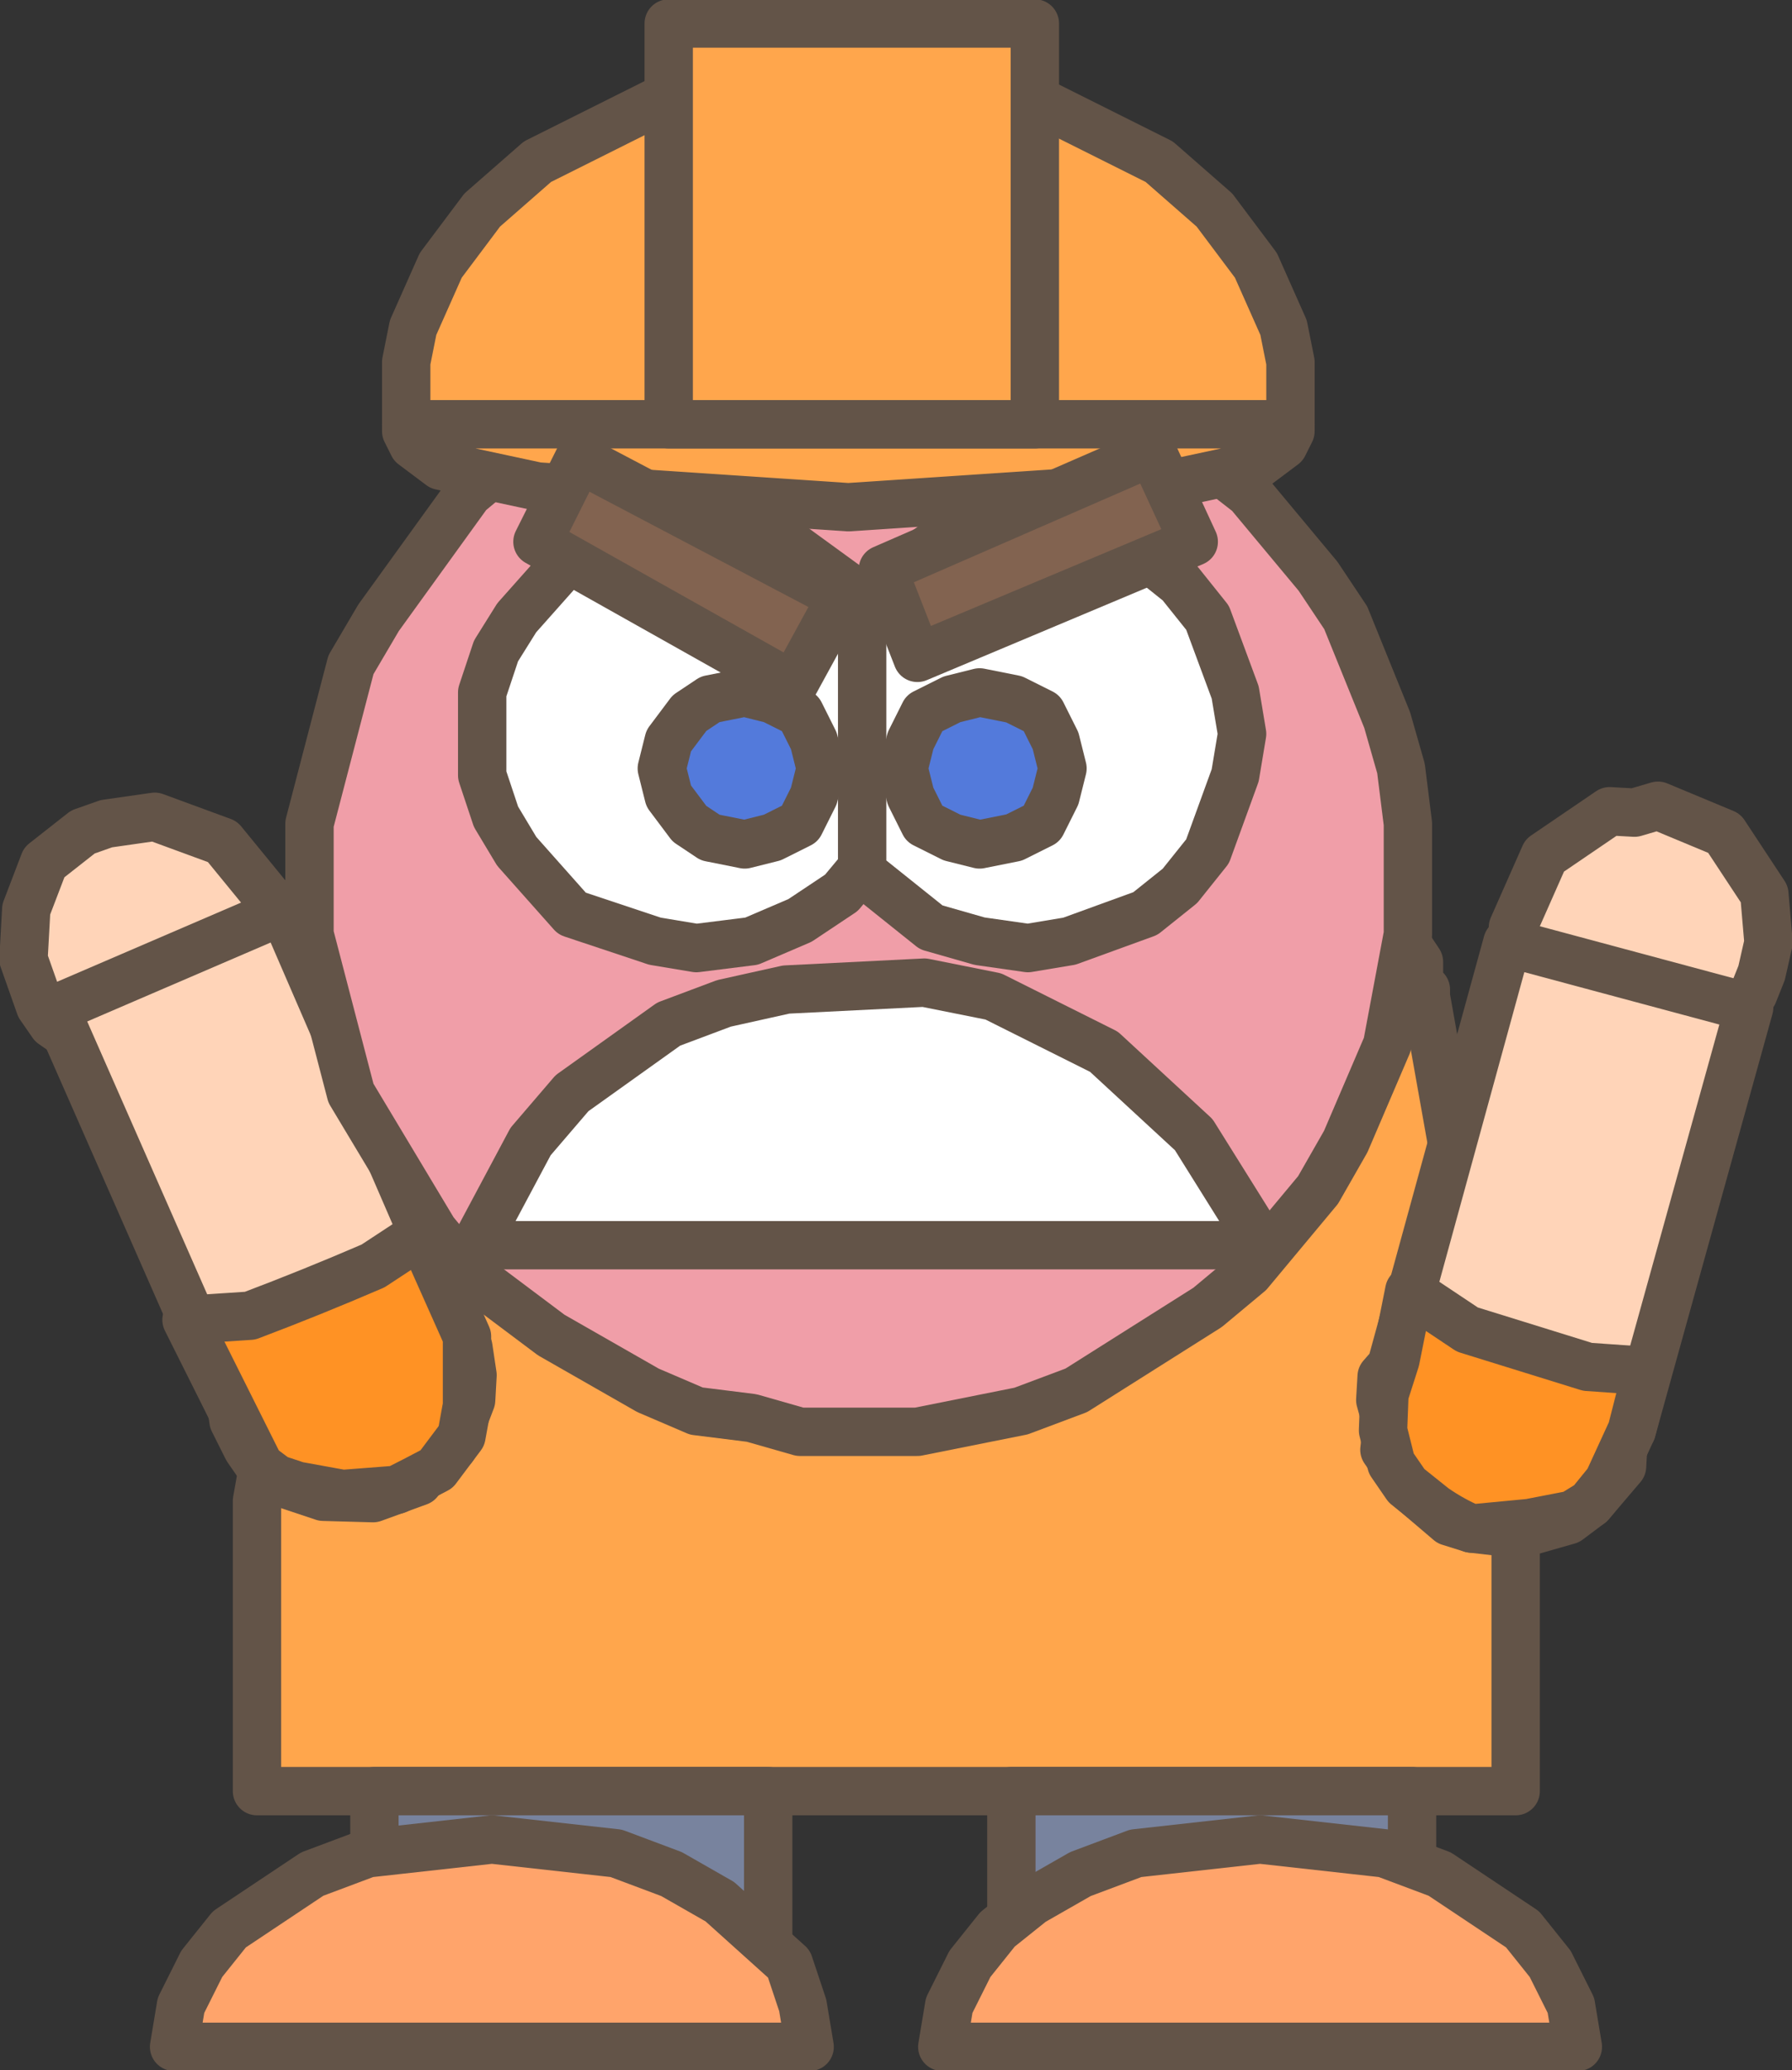 <?xml version="1.0" encoding="UTF-8" standalone="no"?>
<svg xmlns:xlink="http://www.w3.org/1999/xlink" height="74.9px" width="64.85px" xmlns="http://www.w3.org/2000/svg">
  <rect width="100%" height="100%" fill="#333333" stroke="none"/>
  <g transform="matrix(1.0, 0.0, 0.0, 1.0, 31.8, 74.05)">
    <path d="M-18.75 -40.0 L-18.25 -41.0 -17.5 -41.75 -16.75 -42.25 -15.75 -42.75 -15.0 -43.25 15.3 -43.25 17.3 -42.25 18.05 -41.75 18.55 -41.0 19.05 -40.0 19.55 -39.25 19.55 -38.25 19.8 -38.25 19.8 -38.0 23.05 -19.75 23.05 -9.25 -22.5 -9.25 -22.5 -19.75 -19.25 -38.0 -19.25 -38.25 -18.75 -40.0" fill="#ffa64c" fill-rule="evenodd" stroke="none"/>
    <path d="M-18.75 -40.0 L-18.25 -41.0 -17.5 -41.75 -16.75 -42.25 -15.75 -42.75 -15.0 -43.25 15.3 -43.25 17.3 -42.25 18.05 -41.75 18.55 -41.0 19.05 -40.0 19.55 -39.25 19.55 -38.25 19.8 -38.25 19.8 -38.0 23.05 -19.75 23.05 -9.25 -22.5 -9.25 -22.5 -19.75 -19.25 -38.0 -19.25 -38.25 -18.75 -40.0 Z" fill="none" stroke="#635448" stroke-linecap="round" stroke-linejoin="round" stroke-width="1.75"/>
    <path d="M-4.0 -9.25 L-4.0 -4.0 -18.25 -4.0 -18.25 -9.25 -4.0 -9.25" fill="#78839e" fill-rule="evenodd" stroke="none"/>
    <path d="M-4.0 -9.25 L-18.25 -9.25 -18.25 -4.0 -4.0 -4.0 -4.0 -9.25 Z" fill="none" stroke="#635448" stroke-linecap="round" stroke-linejoin="round" stroke-width="1.75"/>
    <path d="M4.8 -4.0 L4.8 -9.25 19.3 -9.25 19.3 -4.0 4.8 -4.0" fill="#78839e" fill-rule="evenodd" stroke="none"/>
    <path d="M4.8 -4.0 L19.3 -4.0 19.3 -9.25 4.8 -9.25 4.8 -4.0 Z" fill="none" stroke="#635448" stroke-linecap="round" stroke-linejoin="round" stroke-width="1.75"/>
    <path d="M-2.5 0.0 L-25.5 0.0 -25.25 -1.5 -24.5 -3.0 -23.5 -4.25 -20.5 -6.25 -18.5 -7.0 -14.0 -7.5 -9.5 -7.0 -7.5 -6.25 -5.75 -5.25 -3.25 -3.0 -2.75 -1.5 -2.5 0.0" fill="#ffa46b" fill-rule="evenodd" stroke="none"/>
    <path d="M-2.5 0.0 L-25.5 0.0 -25.25 -1.5 -24.5 -3.0 -23.5 -4.25 -20.5 -6.25 -18.5 -7.0 -14.0 -7.5 -9.5 -7.0 -7.5 -6.25 -5.75 -5.25 -3.25 -3.0 -2.75 -1.5 -2.5 0.0 Z" fill="none" stroke="#635448" stroke-linecap="round" stroke-linejoin="round" stroke-width="1.75"/>
    <path d="M23.3 -4.25 L24.3 -3.0 25.05 -1.5 25.3 0.0 2.3 0.0 2.55 -1.5 3.3 -3.0 4.3 -4.25 5.55 -5.25 7.3 -6.25 9.3 -7.0 13.8 -7.5 18.3 -7.0 20.3 -6.25 23.3 -4.25" fill="#ffa46b" fill-rule="evenodd" stroke="none"/>
    <path d="M23.3 -4.25 L24.3 -3.0 25.05 -1.5 25.3 0.0 2.3 0.0 2.55 -1.5 3.3 -3.0 4.3 -4.25 5.55 -5.25 7.3 -6.25 9.3 -7.0 13.8 -7.5 18.3 -7.0 20.3 -6.25 23.3 -4.25 Z" fill="none" stroke="#635448" stroke-linecap="round" stroke-linejoin="round" stroke-width="1.75"/>
    <path d="M-26.4 -35.4 L-27.5 -35.6 -28.25 -35.85 -29.9 -37.0 -30.35 -37.65 -30.95 -39.35 -30.85 -41.15 -30.2 -42.85 -28.8 -43.95 -27.95 -44.25 -26.2 -44.5 -23.75 -43.6 -21.95 -41.4 -22.0 -40.5 -21.7 -39.65 -22.55 -37.2 -24.65 -35.65 -26.4 -35.4" fill="#ffd4b8" fill-rule="evenodd" stroke="none"/>
    <path d="M-26.4 -35.4 L-24.65 -35.65 -22.55 -37.2 -21.7 -39.65 -22.0 -40.5 -21.95 -41.4 -23.75 -43.6 -26.2 -44.5 -27.95 -44.25 -28.8 -43.95 -30.2 -42.85 -30.85 -41.15 -30.95 -39.35 -30.35 -37.65 -29.9 -37.0 -28.25 -35.85 -27.5 -35.6 -26.4 -35.4 Z" fill="none" stroke="#635448" stroke-linecap="round" stroke-linejoin="round" stroke-width="1.75"/>
    <path d="M32.05 -41.7 L32.2 -39.95 31.95 -38.85 31.65 -38.1 30.4 -36.6 29.7 -36.15 28.7 -35.75 26.95 -35.5 Q26.55 -35.7 26.2 -35.85 L25.3 -35.95 23.95 -37.05 23.5 -38.1 23.1 -38.7 23.15 -39.6 22.95 -40.5 24.1 -43.1 26.45 -44.7 27.35 -44.65 28.2 -44.9 30.6 -43.9 32.05 -41.7" fill="#ffd4b8" fill-rule="evenodd" stroke="none"/>
    <path d="M32.05 -41.7 L30.6 -43.9 28.2 -44.9 27.35 -44.65 26.45 -44.7 24.1 -43.1 22.95 -40.5 23.15 -39.6 23.1 -38.7 23.5 -38.1 23.95 -37.05 25.3 -35.95 26.2 -35.85 Q26.55 -35.7 26.95 -35.5 L28.7 -35.75 29.7 -36.15 30.4 -36.6 31.65 -38.1 31.95 -38.85 32.2 -39.95 32.05 -41.7 Z" fill="none" stroke="#635448" stroke-linecap="round" stroke-linejoin="round" stroke-width="1.75"/>
    <path d="M-15.4 -21.7 L-16.05 -21.25 -16.65 -20.45 -18.3 -19.85 -20.1 -19.9 -21.6 -20.4 -22.4 -21.0 -22.85 -21.65 -23.35 -22.65 -23.4 -23.0 -29.8 -37.55 -21.55 -41.1 -15.25 -26.55 -15.2 -26.2 -14.85 -25.3 -14.7 -24.3 -14.75 -23.4 -15.4 -21.7" fill="#ffd4b8" fill-rule="evenodd" stroke="none"/>
    <path d="M-15.4 -21.7 L-16.05 -21.25 -16.65 -20.45 -18.3 -19.85 -20.1 -19.9 -21.6 -20.4 -22.4 -21.0 -22.85 -21.65 -23.35 -22.65 -23.4 -23.0 -29.8 -37.55 -21.55 -41.1 -15.25 -26.55 -15.2 -26.2 -14.85 -25.3 -14.7 -24.3 -14.75 -23.4 -15.4 -21.7 Z" fill="none" stroke="#635448" stroke-linecap="round" stroke-linejoin="round" stroke-width="1.75"/>
    <path d="M-16.0 -20.9 Q-16.75 -20.5 -17.45 -20.15 L-19.4 -20.0 -21.05 -20.3 -21.8 -20.55 -22.4 -21.0 -25.05 -26.3 -22.75 -26.45 Q-20.5 -27.3 -18.3 -28.25 L-16.55 -29.4 -14.9 -25.7 -14.9 -23.2 -15.1 -22.1 -16.0 -20.9" fill="#ff9224" fill-rule="evenodd" stroke="none"/>
    <path d="M-16.0 -20.9 Q-16.75 -20.5 -17.45 -20.15 L-19.4 -20.0 -21.05 -20.3 -21.8 -20.55 -22.4 -21.0 -25.05 -26.3 -22.75 -26.45 Q-20.5 -27.3 -18.3 -28.25 L-16.55 -29.4 -14.9 -25.7 -14.9 -23.2 -15.1 -22.1 -16.0 -20.9 Z" fill="none" stroke="#635448" stroke-linecap="round" stroke-linejoin="round" stroke-width="1.75"/>
    <path d="M22.75 -39.95 L31.5 -37.6 27.25 -22.3 26.95 -21.9 26.9 -21.0 25.75 -19.65 24.95 -19.05 23.2 -18.55 21.45 -18.75 20.65 -19.0 19.3 -20.15 18.3 -21.6 18.4 -22.5 18.15 -23.4 18.2 -24.25 18.55 -24.65 22.75 -39.95" fill="#ffd4b8" fill-rule="evenodd" stroke="none"/>
    <path d="M22.75 -39.95 L18.55 -24.65 18.2 -24.25 18.15 -23.4 18.4 -22.5 18.3 -21.6 19.3 -20.15 20.65 -19.0 21.45 -18.75 23.2 -18.55 24.95 -19.05 25.75 -19.65 26.9 -21.0 26.95 -21.9 27.25 -22.3 31.5 -37.6 22.75 -39.95 Z" fill="none" stroke="#635448" stroke-linecap="round" stroke-linejoin="round" stroke-width="1.75"/>
    <path d="M27.8 -24.45 L27.25 -22.3 26.4 -20.45 25.75 -19.65 25.1 -19.25 23.55 -18.95 21.45 -18.75 Q20.75 -19.05 20.1 -19.5 L19.1 -20.3 18.55 -21.1 18.25 -22.3 18.3 -23.6 18.7 -24.85 19.2 -27.35 21.3 -25.95 25.65 -24.6 27.8 -24.45" fill="#ff9224" fill-rule="evenodd" stroke="none"/>
    <path d="M27.8 -24.45 L25.65 -24.6 21.3 -25.95 19.2 -27.35 18.7 -24.85 18.3 -23.6 18.25 -22.3 18.55 -21.1 19.1 -20.3 20.1 -19.5 Q20.75 -19.05 21.45 -18.75 L23.55 -18.95 25.1 -19.25 25.75 -19.65 26.4 -20.45 27.25 -22.3 27.8 -24.45 Z" fill="none" stroke="#635448" stroke-linecap="round" stroke-linejoin="round" stroke-width="1.75"/>
    <path d="M-2.85 -61.95 L1.4 -61.95 3.4 -61.7 8.9 -59.7 13.4 -56.2 15.9 -53.2 16.9 -51.7 18.4 -48.0 18.9 -46.25 19.15 -44.25 19.15 -40.25 18.4 -36.25 16.9 -32.75 15.9 -31.0 13.4 -28.0 11.9 -26.75 7.15 -23.75 5.15 -23.0 1.4 -22.25 -2.85 -22.25 -4.6 -22.75 -6.6 -23.0 -8.35 -23.75 -11.85 -25.75 -14.85 -28.0 -16.1 -29.5 -19.1 -34.5 -20.6 -40.25 -20.6 -44.25 -19.1 -50.0 -18.1 -51.7 -14.85 -56.2 -11.85 -58.7 -10.1 -59.7 -6.6 -61.2 -2.85 -61.95" fill="#f09ea8" fill-rule="evenodd" stroke="none"/>
    <path d="M-2.85 -61.95 L-6.6 -61.2 -10.1 -59.7 -11.85 -58.7 -14.85 -56.2 -18.1 -51.7 -19.1 -50.0 -20.6 -44.25 -20.6 -40.25 -19.1 -34.5 -16.1 -29.5 -14.85 -28.0 -11.85 -25.75 -8.35 -23.75 -6.6 -23.0 -4.6 -22.75 -2.85 -22.25 1.4 -22.25 5.15 -23.0 7.15 -23.75 11.9 -26.75 13.4 -28.0 15.9 -31.0 16.9 -32.75 18.4 -36.25 19.15 -40.25 19.15 -44.25 18.9 -46.25 18.4 -48.0 16.9 -51.7 15.9 -53.2 13.4 -56.2 8.9 -59.7 3.4 -61.7 1.4 -61.95 -2.85 -61.95 Z" fill="none" stroke="#635448" stroke-linecap="round" stroke-linejoin="round" stroke-width="1.75"/>
    <path d="M-0.6 -52.45 L-0.1 -43.25 -1.35 -41.75 -2.85 -40.75 -4.6 -40.0 -6.6 -39.75 -8.1 -40.0 -11.1 -41.0 -13.1 -43.25 -13.85 -44.5 -14.35 -46.0 -14.35 -49.0 -13.85 -50.5 -13.1 -51.7 -11.1 -53.95 -8.1 -54.95 -6.6 -55.2 -4.85 -54.95 -3.35 -54.45 -0.6 -52.45" fill="#ffffff" fill-rule="evenodd" stroke="none"/>
    <path d="M-0.6 -52.45 L-0.1 -43.25 -1.35 -41.75 -2.85 -40.75 -4.6 -40.0 -6.6 -39.75 -8.1 -40.0 -11.1 -41.0 -13.1 -43.25 -13.85 -44.5 -14.35 -46.0 -14.35 -49.0 -13.85 -50.5 -13.1 -51.7 -11.1 -53.95 -8.1 -54.95 -6.6 -55.2 -4.85 -54.95 -3.35 -54.45 -0.6 -52.45 Z" fill="none" stroke="#635448" stroke-linecap="round" stroke-linejoin="round" stroke-width="1.75"/>
    <path d="M-0.6 -52.45 L2.15 -54.45 3.65 -54.95 5.4 -55.2 6.9 -54.95 9.65 -53.95 10.9 -52.95 11.9 -51.7 12.9 -49.0 13.15 -47.5 12.9 -46.0 11.9 -43.25 10.9 -42.0 9.65 -41.0 6.9 -40.0 5.4 -39.75 3.65 -40.0 1.9 -40.5 -0.6 -42.5 -0.6 -52.45" fill="#ffffff" fill-rule="evenodd" stroke="none"/>
    <path d="M-0.6 -52.45 L-0.6 -42.5 1.9 -40.5 3.65 -40.0 5.4 -39.75 6.9 -40.0 9.65 -41.0 10.9 -42.0 11.9 -43.25 12.9 -46.0 13.15 -47.5 12.9 -49.0 11.9 -51.7 10.9 -52.95 9.65 -53.95 6.9 -54.95 5.4 -55.2 3.65 -54.95 2.15 -54.45 -0.6 -52.45 Z" fill="none" stroke="#635448" stroke-linecap="round" stroke-linejoin="round" stroke-width="1.75"/>
    <path d="M2.65 -43.75 L1.65 -44.25 1.15 -45.25 0.9 -46.25 1.15 -47.25 1.65 -48.25 2.65 -48.75 3.65 -49.0 4.9 -48.75 5.9 -48.25 6.4 -47.25 6.65 -46.25 6.4 -45.25 5.9 -44.25 4.9 -43.75 3.65 -43.5 2.65 -43.75" fill="#537adb" fill-rule="evenodd" stroke="none"/>
    <path d="M2.65 -43.75 L3.65 -43.5 4.9 -43.75 5.9 -44.25 6.4 -45.25 6.65 -46.25 6.4 -47.25 5.9 -48.25 4.9 -48.75 3.65 -49.0 2.65 -48.75 1.65 -48.25 1.15 -47.25 0.9 -46.25 1.15 -45.25 1.65 -44.25 2.65 -43.75 Z" fill="none" stroke="#635448" stroke-linecap="round" stroke-linejoin="round" stroke-width="1.75"/>
    <path d="M-6.1 -48.75 L-4.85 -49.0 -3.85 -48.75 -2.85 -48.25 -2.35 -47.25 -2.1 -46.25 -2.35 -45.25 -2.85 -44.25 -3.85 -43.75 -4.85 -43.5 -6.1 -43.75 -6.85 -44.25 -7.6 -45.25 -7.85 -46.25 -7.6 -47.25 -6.85 -48.25 -6.1 -48.75" fill="#537adb" fill-rule="evenodd" stroke="none"/>
    <path d="M-6.1 -48.75 L-6.85 -48.25 -7.6 -47.25 -7.85 -46.25 -7.6 -45.25 -6.85 -44.25 -6.1 -43.75 -4.85 -43.5 -3.85 -43.75 -2.85 -44.25 -2.35 -45.25 -2.1 -46.25 -2.35 -47.25 -2.85 -48.25 -3.85 -48.75 -4.85 -49.0 -6.1 -48.75 Z" fill="none" stroke="#635448" stroke-linecap="round" stroke-linejoin="round" stroke-width="1.75"/>
    <path d="M-3.35 -38.25 L1.65 -38.5 4.15 -38.0 8.15 -36.0 11.4 -33.0 13.9 -29.0 -14.6 -29.0 -12.6 -32.75 -11.1 -34.5 -7.6 -37.0 -5.6 -37.75 -3.35 -38.25" fill="#ffffff" fill-rule="evenodd" stroke="none"/>
    <path d="M-3.35 -38.25 L-5.6 -37.75 -7.6 -37.0 -11.1 -34.5 -12.6 -32.75 -14.6 -29.0 13.9 -29.0 11.4 -33.0 8.15 -36.0 4.15 -38.0 1.65 -38.5 -3.35 -38.25 Z" fill="none" stroke="#635448" stroke-linecap="round" stroke-linejoin="round" stroke-width="1.75"/>
    <path d="M10.15 -68.2 L12.15 -66.45 13.65 -64.45 14.65 -62.2 14.9 -60.95 14.9 -58.7 -17.1 -58.7 -17.1 -60.95 -16.85 -62.2 -15.85 -64.45 -14.35 -66.45 -12.35 -68.2 -7.35 -70.7 -1.1 -71.45 5.15 -70.7 10.15 -68.2" fill="#ffa64c" fill-rule="evenodd" stroke="none"/>
    <path d="M10.15 -68.2 L12.15 -66.45 13.65 -64.45 14.65 -62.2 14.9 -60.95 14.9 -58.7 -17.1 -58.7 -17.1 -60.95 -16.85 -62.2 -15.85 -64.45 -14.35 -66.45 -12.35 -68.2 -7.35 -70.7 -1.1 -71.45 5.15 -70.7 10.15 -68.2 Z" fill="none" stroke="#635448" stroke-linecap="round" stroke-linejoin="round" stroke-width="1.75"/>
    <path d="M-12.35 -56.45 L-15.85 -57.2 -16.85 -57.95 -17.1 -58.45 -17.1 -58.7 14.9 -58.7 14.9 -58.45 14.65 -57.95 13.65 -57.2 10.15 -56.45 -1.1 -55.7 -12.35 -56.45" fill="#ffa64c" fill-rule="evenodd" stroke="none"/>
    <path d="M-12.35 -56.45 L-1.1 -55.7 10.15 -56.45 13.65 -57.2 14.65 -57.95 14.9 -58.45 14.9 -58.7 -17.1 -58.7 -17.1 -58.45 -16.85 -57.95 -15.85 -57.2 -12.35 -56.45 Z" fill="none" stroke="#635448" stroke-linecap="round" stroke-linejoin="round" stroke-width="1.75"/>
    <path d="M-7.6 -58.7 L-7.6 -73.2 5.65 -73.2 5.65 -58.7 -7.6 -58.7" fill="#ffa64c" fill-rule="evenodd" stroke="none"/>
    <path d="M-7.6 -58.7 L5.65 -58.7 5.65 -73.2 -7.6 -73.2 -7.6 -58.7 Z" fill="none" stroke="#635448" stroke-linecap="round" stroke-linejoin="round" stroke-width="1.75"/>
    <path d="M-10.85 -57.45 L-1.35 -52.45 -3.1 -49.25 -12.35 -54.45 -10.85 -57.45" fill="#826350" fill-rule="evenodd" stroke="none"/>
    <path d="M-10.85 -57.45 L-1.35 -52.45 -3.1 -49.25 -12.35 -54.45 -10.85 -57.45 Z" fill="none" stroke="#635448" stroke-linecap="round" stroke-linejoin="round" stroke-width="1.75"/>
    <path d="M1.4 -50.25 L0.15 -53.45 9.9 -57.7 11.4 -54.45 1.4 -50.25" fill="#826350" fill-rule="evenodd" stroke="none"/>
    <path d="M1.4 -50.25 L11.4 -54.45 9.9 -57.7 0.15 -53.45 1.4 -50.25 Z" fill="none" stroke="#635448" stroke-linecap="round" stroke-linejoin="round" stroke-width="1.75"/>
  </g>
</svg>
